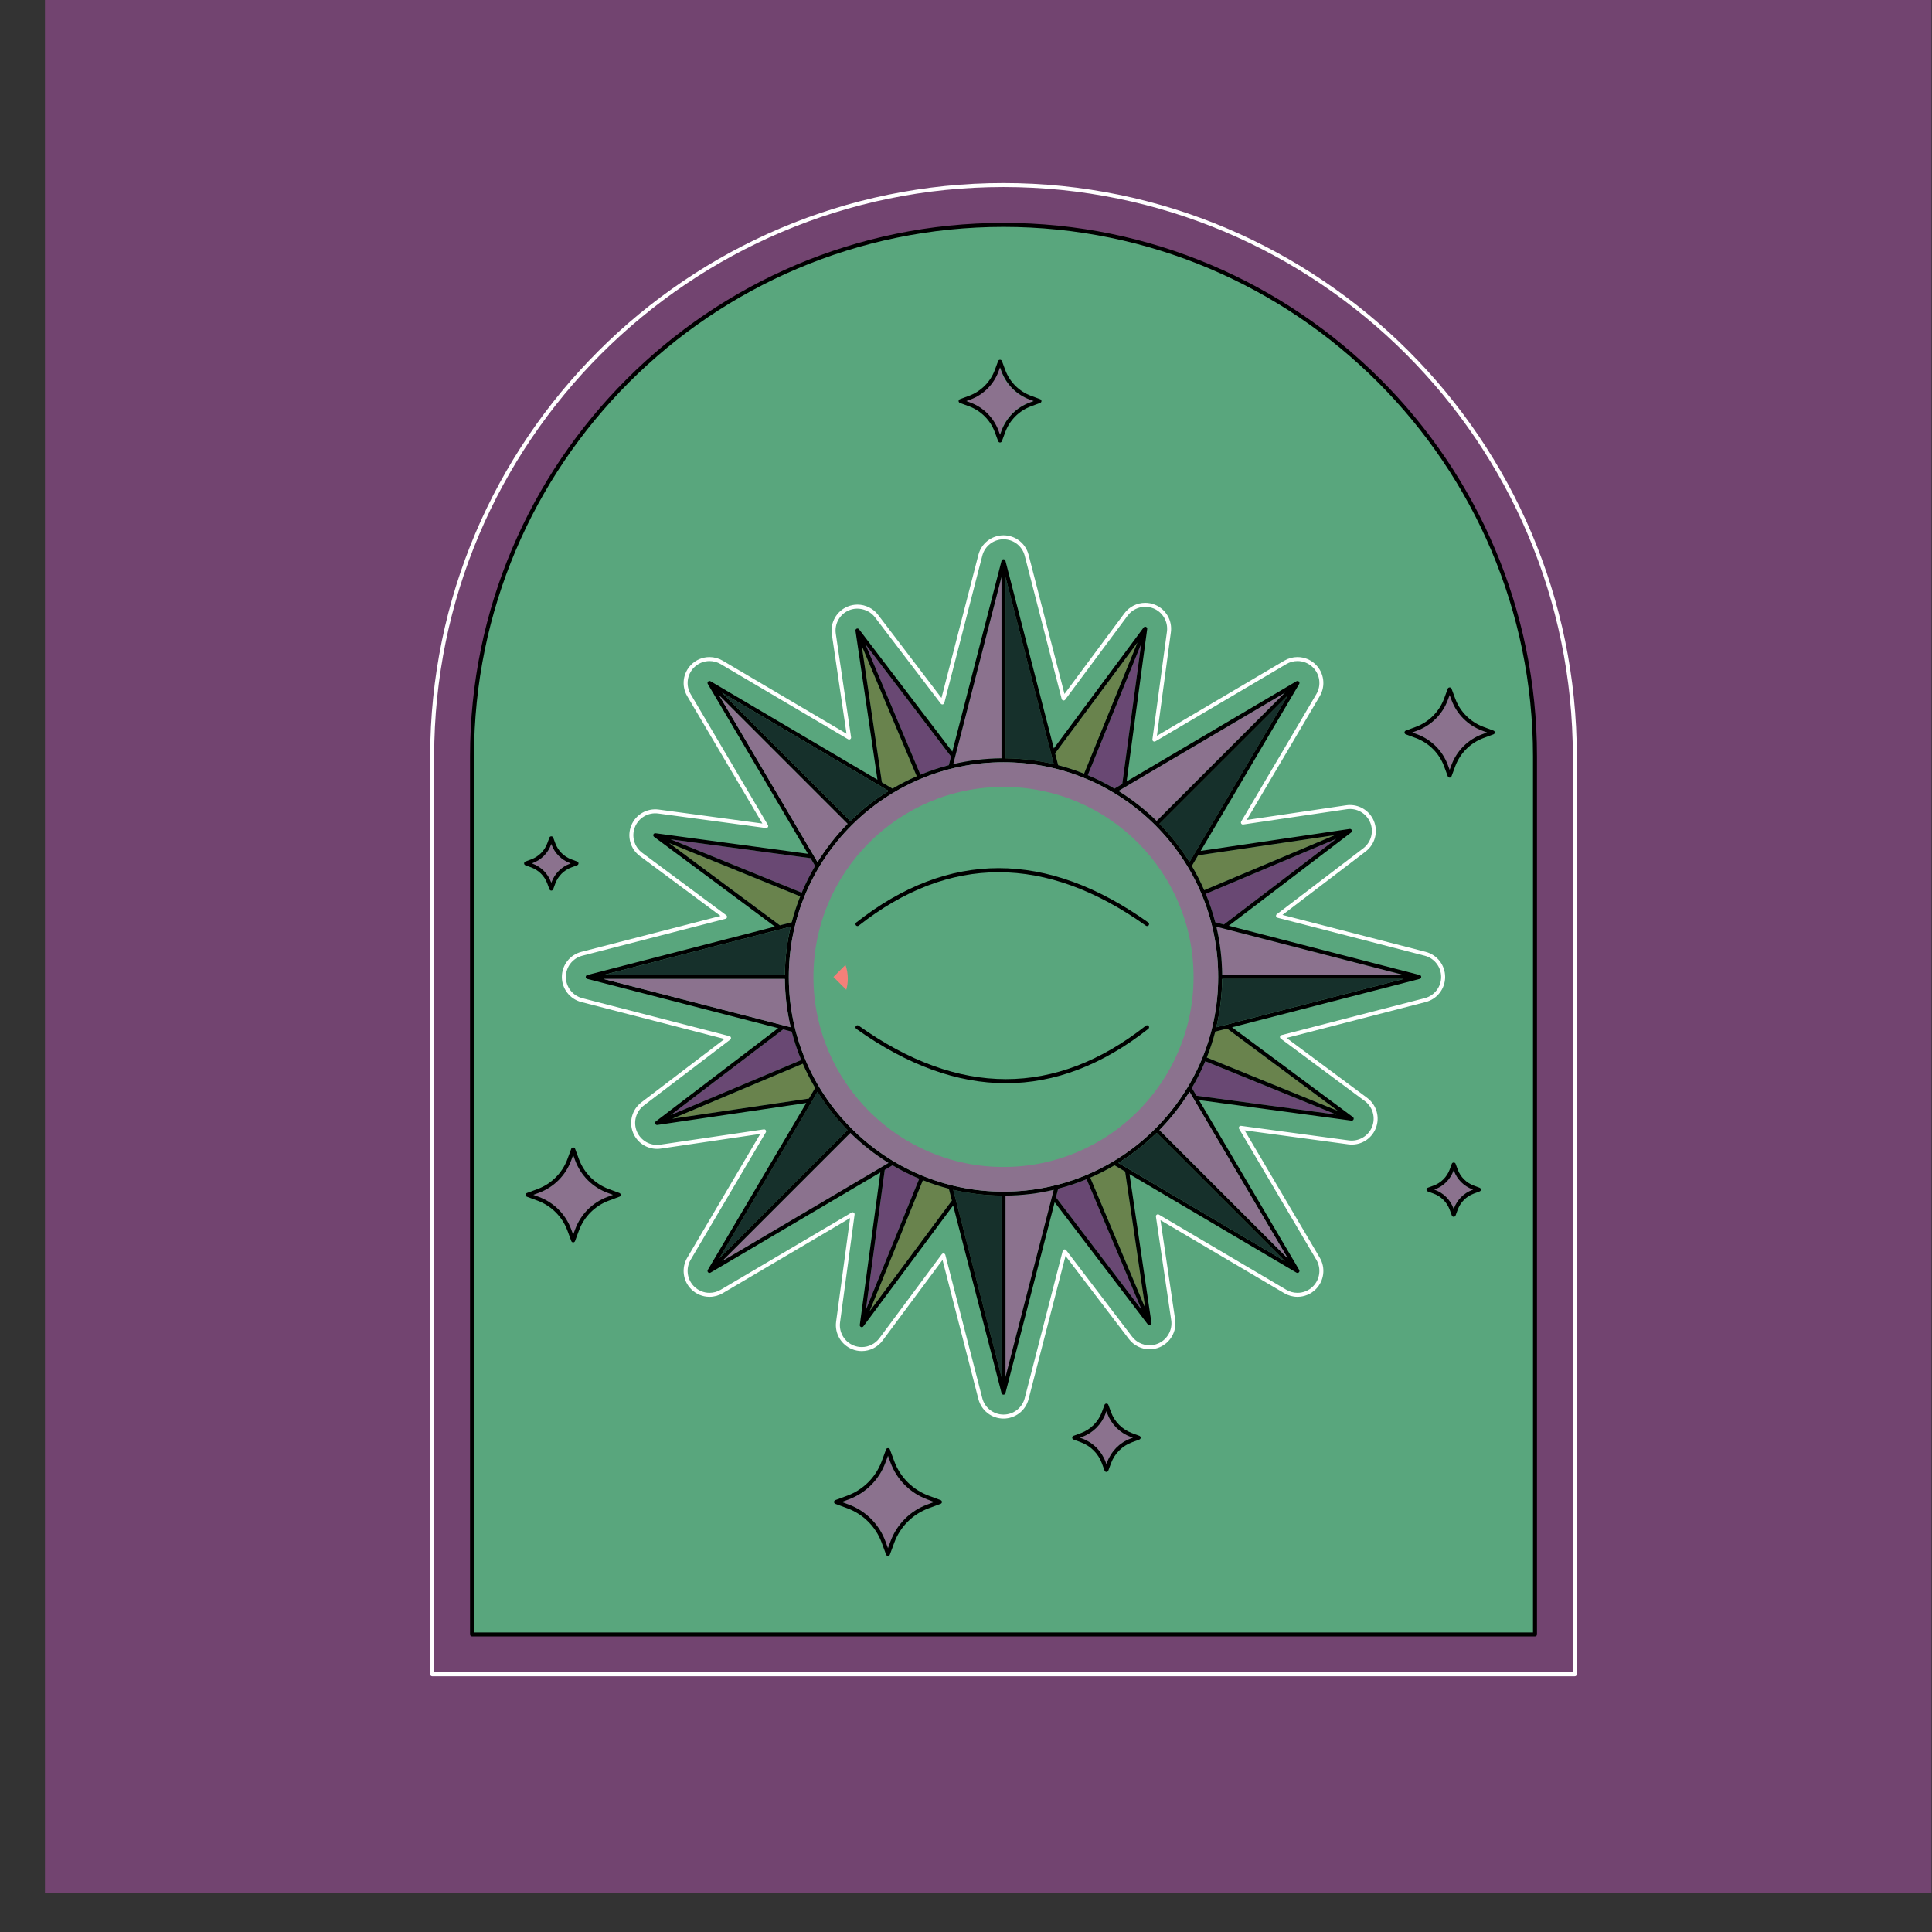 <svg xmlns="http://www.w3.org/2000/svg" xmlns:xlink="http://www.w3.org/1999/xlink" xmlns:serif="http://www.serif.com/" width="100%" height="100%" viewBox="0 0 2242 2242" xml:space="preserve" style="fill-rule:evenodd;clip-rule:evenodd;stroke-linejoin:round;stroke-miterlimit:2;"><rect x="0" y="0" width="2242" height="2242" fill="#333333" stroke="none"/><rect id="Artboard1" x="0" y="0" width="2241.45" height="2241.45" style="fill:none;"></rect><g><clipPath id="_clip1"><rect x="0" y="0" width="2241.45" height="2241.45"></rect></clipPath><g clip-path="url(#_clip1)"><g><clipPath id="_clip2"><rect x="52.181" y="-41.552" width="2238.45" height="2238.45"></rect></clipPath><g clip-path="url(#_clip2)"><g><rect x="43.386" y="-64.653" width="2247.25" height="2269.55" style="fill:#724470;"></rect><path d="M503.84,1940.62l1321.35,-0l-0,-1062.9c-0,-364.298 -296.371,-660.676 -660.675,-660.676c-364.298,0 -660.676,296.378 -660.676,660.676l-0,1062.9l-0.001,-0Zm1323.66,4.633l-1325.98,-0c-1.278,-0 -2.312,-1.041 -2.312,-2.317l-0,-1065.22c-0,-366.847 298.453,-665.3 665.3,-665.3c366.845,0 665.309,298.453 665.309,665.3l0,1065.22c0,1.276 -1.041,2.317 -2.317,2.317l0.004,-0Z" style="fill:#fff;fill-rule:nonzero;"></path><path d="M1781.26,1896.7l-1233.49,0l0,-1018.99c0,-340.62 276.129,-616.747 616.748,-616.747l0.001,-0c340.619,-0 616.743,276.127 616.743,616.747l0,1018.99Z" style="fill:#59a67d;fill-rule:nonzero;"></path><path d="M550.08,1894.39l1228.88,-0l-0,-1016.66c-0,-338.801 -275.632,-614.435 -614.438,-614.435c-338.801,0 -614.437,275.634 -614.437,614.435l-0,1016.66Zm1231.19,4.622l-1233.5,0c-1.277,0 -2.311,-1.029 -2.311,-2.305l0,-1018.99c0,-341.35 277.708,-619.059 619.061,-619.059c341.346,-0 619.06,277.709 619.06,619.059l0,1018.99c0,1.276 -1.041,2.305 -2.317,2.305l0.004,0Z" style="fill-rule:nonzero;"></path><path d="M1227.96,887.968c10.286,2.659 20.325,5.952 30.062,9.828l61.938,-152.192l-95.548,128.616l3.548,13.748Z" style="fill:#69834d;fill-rule:nonzero;"></path><path d="M1293.31,915.138l9.02,-5.32l21.915,-162.467l-61.938,152.196c10.722,4.498 21.076,9.719 31.003,15.591Z" style="fill:#694873;fill-rule:nonzero;"></path><path d="M1101.07,1379.43c-10.288,-2.653 -20.323,-5.954 -30.065,-9.826l-61.934,152.192l95.545,-128.61l-3.546,-13.756Z" style="fill:#69834d;fill-rule:nonzero;"></path><path d="M1035.72,1352.26l-9.018,5.316l-21.911,162.467l61.94,-152.193c-10.731,-4.498 -21.085,-9.725 -31.011,-15.59Z" style="fill:#694873;fill-rule:nonzero;"></path><path d="M1383.08,1004.9c5.35,9.031 10.141,18.416 14.349,28.117l151.431,-63.826l-158.504,23.381l-7.276,12.328Z" style="fill:#69834d;fill-rule:nonzero;"></path><path d="M1410.25,1070.26l10.029,2.585l130.378,-99.389l-151.431,63.825c4.398,10.652 8.103,21.66 11.024,32.979Z" style="fill:#694873;fill-rule:nonzero;"></path><path d="M945.956,1262.51c-5.341,-9.032 -10.141,-18.423 -14.35,-28.127l-151.442,63.841l158.52,-23.392l7.272,-12.322Z" style="fill:#69834d;fill-rule:nonzero;"></path><path d="M918.786,1197.13l-10.029,-2.586l-130.374,99.388l151.421,-63.818c-4.392,-10.656 -8.094,-21.658 -11.018,-32.984Z" style="fill:#694873;fill-rule:nonzero;"></path><path d="M1410.25,1197.13c-2.663,10.297 -5.954,20.325 -9.827,30.074l152.193,61.938l-128.611,-95.549l-13.755,3.537Z" style="fill:#69834d;fill-rule:nonzero;"></path><path d="M1383.08,1262.5l5.328,9.022l162.467,21.914l-152.204,-61.938c-4.499,10.733 -9.715,21.086 -15.591,31.002Z" style="fill:#694873;fill-rule:nonzero;"></path><path d="M918.785,1070.26c2.659,-10.289 5.951,-20.323 9.827,-30.066l-152.185,-61.933l128.612,95.545l13.746,-3.546Z" style="fill:#69834d;fill-rule:nonzero;"></path><path d="M778.168,973.972l152.196,61.939c4.497,-10.731 9.72,-21.084 15.592,-31.012l-5.317,-9.013l-162.471,-21.914Z" style="fill:#694873;fill-rule:nonzero;"></path><path d="M1293.31,1352.26c-9.021,5.339 -18.412,10.14 -28.115,14.348l63.83,151.42l-23.381,-158.505l-12.334,-7.263Z" style="fill:#69834d;fill-rule:nonzero;"></path><path d="M1227.96,1379.43l-2.585,10.028l99.387,130.379l-63.818,-151.42c-10.655,4.388 -21.668,8.092 -32.984,11.013Z" style="fill:#694873;fill-rule:nonzero;"></path><path d="M1035.72,915.138c9.029,-5.342 18.416,-10.141 28.116,-14.35l-63.828,-151.426l23.383,158.503l12.329,7.273Z" style="fill:#69834d;fill-rule:nonzero;"></path><path d="M1101.07,887.968l2.585,-10.026l-99.388,-130.376l63.824,151.421c10.653,-4.393 21.66,-8.095 32.979,-11.019Z" style="fill:#694873;fill-rule:nonzero;"></path><path d="M1106.17,886.718c18.02,-4.256 36.773,-6.577 56.033,-6.75l-0,-210.485l-56.033,217.235Z" style="fill:#8b728e;fill-rule:nonzero;"></path><path d="M1166.83,669.483l-0,210.485c19.261,0.173 38.019,2.494 56.027,6.75l-56.027,-217.235Z" style="fill:#16302b;fill-rule:nonzero;"></path><path d="M1222.86,1380.69c-18.008,4.253 -36.766,6.58 -56.027,6.749l-0,210.481l56.027,-217.23Z" style="fill:#8b728e;fill-rule:nonzero;"></path><path d="M1162.21,1597.92l-0,-210.481c-19.26,-0.169 -38.015,-2.496 -56.034,-6.749l56.034,217.23Z" style="fill:#16302b;fill-rule:nonzero;"></path><path d="M1297.81,917.856c16.083,9.968 30.968,21.681 44.399,34.875l148.924,-148.917l-193.323,114.042Z" style="fill:#8b728e;fill-rule:nonzero;"></path><path d="M1380.37,1000.41l114.038,-193.325l-148.924,148.916c13.195,13.435 24.914,28.325 34.886,44.409Z" style="fill:#16302b;fill-rule:nonzero;"></path><path d="M1031.23,1349.54c-16.084,-9.973 -30.973,-21.679 -44.407,-34.875l-148.913,148.912l193.32,-114.037Z" style="fill:#8b728e;fill-rule:nonzero;"></path><path d="M834.632,1460.31l148.917,-148.913c-13.193,-13.442 -24.907,-28.327 -34.875,-44.411l-114.042,193.324Z" style="fill:#16302b;fill-rule:nonzero;"></path><path d="M1411.5,1075.35c4.253,18.022 6.57,36.769 6.748,56.03l210.483,0l-217.231,-56.03Z" style="fill:#8b728e;fill-rule:nonzero;"></path><path d="M1418.25,1131.39c-0.178,-19.261 -2.495,-38.008 -6.748,-56.03l217.231,56.03l-210.483,0Zm-17.829,95.829c3.873,-9.749 7.164,-19.777 9.827,-30.074l13.755,-3.537l128.611,95.549l-152.193,-61.938Zm-54.942,84.177c13.195,-13.431 24.914,-28.316 34.886,-44.4l114.038,193.324l-148.924,-148.924Zm-80.282,55.222c9.703,-4.208 19.094,-9.009 28.115,-14.348l12.334,7.263l23.381,158.505l-63.83,-151.42Zm-98.368,20.818c19.261,-0.169 38.019,-2.496 56.027,-6.749l-56.027,217.23l-0,-210.481Zm-95.822,-17.829c9.742,3.872 19.777,7.173 30.065,9.826l3.546,13.756l-95.545,128.61l61.934,-152.192Zm-84.189,-54.932c13.434,13.196 28.323,24.902 44.407,34.875l-193.32,114.037l148.913,-148.912Zm-55.213,-80.294c4.209,9.704 9.009,19.095 14.35,28.127l-7.272,12.322l-158.52,23.392l151.442,-63.841Zm-20.821,-98.368c0.174,19.262 2.495,38.021 6.752,56.04l-217.233,-56.04l210.481,0Zm17.827,-95.818c-3.876,9.743 -7.168,19.777 -9.827,30.066l-13.746,3.546l-128.612,-95.545l152.185,61.933Zm54.938,-84.189c-13.194,13.434 -24.908,28.324 -34.876,44.408l-114.043,-193.325l148.919,148.917Zm80.286,-55.213c-9.7,4.209 -19.087,9.008 -28.116,14.35l-12.329,-7.273l-23.383,-158.503l63.828,151.426Zm98.37,-20.82c-19.26,0.173 -38.013,2.494 -56.033,6.75l56.033,-217.235l-0,210.485Zm95.817,17.828c-9.737,-3.876 -19.776,-7.169 -30.062,-9.828l-3.548,-13.748l95.548,-128.616l-61.938,152.192Zm84.188,54.935c-13.431,-13.194 -28.316,-24.907 -44.399,-34.875l193.323,-114.042l-148.924,148.917Zm55.212,80.286c-4.208,-9.701 -8.999,-19.086 -14.349,-28.117l7.276,-12.328l158.504,-23.381l-151.431,63.826Zm-370.722,324.564l9.018,-5.316c9.926,5.865 20.28,11.092 31.011,15.59l-61.94,152.193l21.911,-162.467Zm196.156,-470.863c-18.008,-4.256 -36.766,-6.577 -56.027,-6.75l-0,-210.485l56.027,217.235Zm157.509,113.692c-9.972,-16.084 -21.691,-30.974 -34.886,-44.409l148.924,-148.916l-114.038,193.325Zm-393.547,-47.68l-148.918,-148.916l193.326,114.042c-16.084,9.968 -30.972,21.681 -44.408,34.874Zm-56.455,83.181l-152.196,-61.939l162.471,21.914l5.317,9.013c-5.872,9.928 -11.095,20.281 -15.592,31.012Zm-151.981,258.031l130.374,-99.388l10.029,2.586c2.924,11.326 6.626,22.328 11.018,32.984l-151.421,63.818Zm205.166,17.46l-148.917,148.913l114.042,-193.324c9.968,16.084 21.682,30.969 34.875,44.411Zm178.657,76.029l-0,210.481l-56.034,-217.23c18.019,4.253 36.774,6.58 56.034,6.749Zm251.446,-253.729c-0,137.374 -111.755,249.14 -249.134,249.14c-137.374,0 -249.138,-111.766 -249.138,-249.14c-0,-137.376 111.764,-249.139 249.138,-249.139c137.379,0 249.134,111.763 249.134,249.139Zm137.004,-160.25l-130.378,99.389l-10.029,-2.585c-2.921,-11.319 -6.626,-22.327 -11.024,-32.979l151.431,-63.825Zm-226.408,-226.101l-21.915,162.467l-9.02,5.32c-9.927,-5.872 -20.281,-11.093 -31.003,-15.591l61.938,-152.196Zm-319.977,0.215l99.388,130.376l-2.585,10.026c-11.319,2.924 -22.326,6.626 -32.979,11.019l-63.824,-151.421Zm-303.967,383.819l217.231,-56.029c-4.255,18.021 -6.576,36.768 -6.75,56.029l-210.481,0Zm624.459,388.45l-99.387,-130.379l2.585,-10.028c11.316,-2.921 22.329,-6.625 32.984,-11.013l63.818,151.42Zm166.372,-56.253l-193.323,-114.037c16.083,-9.973 30.968,-21.691 44.399,-34.875l148.924,148.912Zm59.734,-170.155l-162.467,-21.914l-5.328,-9.022c5.876,-9.916 11.092,-20.268 15.591,-31.002l152.204,61.938Zm77.865,-157.419l-217.231,56.04c4.253,-18.019 6.57,-36.778 6.748,-56.04l210.483,0Zm20.515,-2.473l-0,-0.124c-0,-0.022 -0.011,-0.033 -0.011,-0.044c-0.011,-0.101 -0.034,-0.18 -0.056,-0.269c-0.011,-0.045 -0.023,-0.089 -0.034,-0.123c-0.045,-0.123 -0.09,-0.235 -0.146,-0.336c0,-0.011 -0.01,-0.023 -0.01,-0.034c-0.068,-0.123 -0.135,-0.235 -0.225,-0.335c-0.011,-0.022 -0.044,-0.045 -0.055,-0.067c-0.068,-0.079 -0.135,-0.157 -0.214,-0.224c-0.032,-0.023 -0.066,-0.056 -0.1,-0.079c-0.067,-0.056 -0.134,-0.111 -0.212,-0.155c-0.045,-0.022 -0.09,-0.046 -0.135,-0.08c-0.067,-0.033 -0.145,-0.066 -0.212,-0.101c-0.057,-0.021 -0.113,-0.032 -0.157,-0.055c-0.056,-0.011 -0.101,-0.034 -0.146,-0.044l-221.562,-57.153l141.975,-108.23c0.111,-0.083 0.212,-0.176 0.301,-0.275c0.034,-0.038 0.067,-0.083 0.101,-0.125c0.045,-0.063 0.09,-0.125 0.134,-0.19c0.034,-0.052 0.067,-0.104 0.09,-0.158c0.034,-0.063 0.067,-0.126 0.101,-0.191c0.022,-0.058 0.034,-0.115 0.056,-0.172c0.022,-0.068 0.044,-0.134 0.055,-0.204c0.023,-0.057 0.023,-0.117 0.034,-0.177c0.011,-0.071 0.022,-0.14 0.022,-0.212c0.012,-0.06 0.012,-0.119 0.012,-0.178c0,-0.074 -0.012,-0.147 -0.023,-0.22c0,-0.057 -0.011,-0.115 -0.022,-0.174c-0.011,-0.076 -0.034,-0.151 -0.056,-0.227c-0.022,-0.053 -0.033,-0.104 -0.056,-0.155c-0.011,-0.026 -0.011,-0.052 -0.022,-0.078c-0.023,-0.057 -0.056,-0.109 -0.09,-0.164c-0.011,-0.03 -0.022,-0.064 -0.045,-0.095c0,-0.013 -0.011,-0.023 -0.022,-0.035c-0.044,-0.074 -0.089,-0.142 -0.145,-0.209c-0.034,-0.043 -0.068,-0.089 -0.102,-0.129c-0.044,-0.045 -0.088,-0.082 -0.122,-0.124c-0.213,-0.198 -0.449,-0.351 -0.695,-0.46c-0.055,-0.019 -0.1,-0.043 -0.145,-0.061c-0.056,-0.019 -0.112,-0.031 -0.167,-0.047c-0.079,-0.02 -0.146,-0.04 -0.225,-0.054c-0.044,-0.006 -0.089,-0.009 -0.134,-0.013c-0.09,-0.01 -0.179,-0.017 -0.268,-0.017c-0.045,0.001 -0.09,0.006 -0.134,0.009c-0.056,0.003 -0.113,0.002 -0.169,0.01l-172.842,25.495l114.273,-193.713c0.067,-0.119 0.123,-0.244 0.168,-0.37c0.023,-0.047 0.034,-0.096 0.045,-0.146c0.023,-0.078 0.044,-0.157 0.067,-0.238c0.011,-0.057 0.011,-0.116 0.022,-0.175c0,-0.072 0.011,-0.143 0.011,-0.216c0,-0.062 0,-0.123 -0.011,-0.182c0,-0.071 -0.011,-0.14 -0.022,-0.209c0,-0.061 -0.023,-0.12 -0.033,-0.18c-0.011,-0.069 -0.034,-0.134 -0.056,-0.2c-0.023,-0.06 -0.045,-0.116 -0.068,-0.173c-0.022,-0.064 -0.056,-0.127 -0.09,-0.19c-0.033,-0.054 -0.066,-0.106 -0.1,-0.158c-0.033,-0.061 -0.078,-0.12 -0.123,-0.177c-0.045,-0.047 -0.079,-0.094 -0.123,-0.138c-0.011,-0.018 -0.022,-0.039 -0.045,-0.057c-0.011,-0.016 -0.033,-0.023 -0.056,-0.039c-0.056,-0.051 -0.101,-0.106 -0.167,-0.153c-0.124,-0.098 -0.258,-0.176 -0.393,-0.245c-0.011,-0.005 -0.022,-0.009 -0.033,-0.013c-0.448,-0.213 -0.951,-0.27 -1.421,-0.178c-0.011,0.001 -0.023,0.002 -0.034,0.003c-0.224,0.047 -0.447,0.133 -0.661,0.25c-0.011,0.009 -0.032,0.01 -0.044,0.019l-197.073,116.253l23.862,-176.916c0.022,-0.139 0.022,-0.274 0.011,-0.408c-0,-0.052 -0.011,-0.103 -0.011,-0.154c-0.012,-0.082 -0.023,-0.162 -0.034,-0.242c-0.011,-0.057 -0.034,-0.112 -0.056,-0.169c-0.023,-0.069 -0.034,-0.14 -0.067,-0.208c-0.022,-0.055 -0.045,-0.108 -0.078,-0.161c-0.034,-0.065 -0.068,-0.126 -0.101,-0.187c-0.034,-0.052 -0.067,-0.102 -0.101,-0.152c-0.045,-0.054 -0.089,-0.108 -0.134,-0.16c-0.045,-0.048 -0.089,-0.094 -0.134,-0.139c-0.045,-0.044 -0.09,-0.085 -0.146,-0.127c-0.056,-0.044 -0.112,-0.085 -0.168,-0.125c-0.045,-0.032 -0.101,-0.061 -0.157,-0.091c-0.067,-0.037 -0.123,-0.073 -0.201,-0.103c-0.012,-0.008 -0.034,-0.018 -0.045,-0.025c-0.044,-0.018 -0.089,-0.027 -0.134,-0.041c-0.045,-0.017 -0.09,-0.04 -0.146,-0.053c-0.01,-0.005 -0.033,-0.005 -0.044,-0.008c-0.124,-0.029 -0.235,-0.047 -0.359,-0.057c0,-0.002 -0.011,-0.003 -0.022,-0.004c-0.414,-0.03 -0.817,0.054 -1.186,0.237c-0.011,0.004 -0.022,0.009 -0.034,0.014c-0.101,0.055 -0.201,0.116 -0.302,0.188c-0.022,0.018 -0.045,0.039 -0.079,0.058c-0.078,0.062 -0.145,0.126 -0.223,0.199c-0.023,0.029 -0.057,0.062 -0.079,0.094c-0.044,0.045 -0.078,0.086 -0.123,0.134l-104.177,140.242l-56.179,-217.779c-0.291,-1.13 -1.38,-1.86 -2.53,-1.715c-0.816,0.102 -1.48,0.628 -1.805,1.335c-0.007,0.013 -0.014,0.027 -0.019,0.04c-0.032,0.072 -0.058,0.145 -0.081,0.22c-0.014,0.04 -0.033,0.077 -0.044,0.12l-57.149,221.558l-108.229,-141.972c-0.084,-0.111 -0.176,-0.211 -0.276,-0.301c-0.037,-0.035 -0.08,-0.062 -0.119,-0.094c-0.063,-0.052 -0.127,-0.104 -0.197,-0.148c-0.049,-0.031 -0.101,-0.056 -0.153,-0.084c-0.065,-0.035 -0.129,-0.07 -0.196,-0.098c-0.054,-0.023 -0.111,-0.04 -0.167,-0.058c-0.069,-0.024 -0.137,-0.045 -0.209,-0.062c-0.055,-0.012 -0.111,-0.021 -0.167,-0.03c-0.076,-0.012 -0.152,-0.021 -0.229,-0.025c-0.051,-0.002 -0.104,-0.003 -0.157,-0.002c-0.083,0.001 -0.165,0.006 -0.249,0.017c-0.048,0.005 -0.094,0.012 -0.14,0.02c-0.091,0.017 -0.18,0.04 -0.269,0.068c-0.039,0.013 -0.078,0.023 -0.118,0.038c-0.03,0.011 -0.061,0.016 -0.091,0.029c-0.063,0.027 -0.119,0.063 -0.178,0.094c-0.027,0.014 -0.055,0.021 -0.081,0.037c-0.011,0.007 -0.02,0.015 -0.032,0.022c-0.083,0.051 -0.162,0.109 -0.239,0.169c-0.032,0.025 -0.065,0.047 -0.095,0.073c-0.08,0.071 -0.152,0.148 -0.221,0.227c-0.018,0.022 -0.04,0.041 -0.058,0.063c-0.081,0.1 -0.154,0.209 -0.216,0.322c-0.024,0.043 -0.04,0.087 -0.061,0.131c-0.036,0.076 -0.072,0.15 -0.1,0.228c-0.019,0.054 -0.03,0.108 -0.045,0.162c-0.019,0.072 -0.038,0.144 -0.052,0.218c-0.01,0.061 -0.013,0.124 -0.019,0.186c-0.005,0.068 -0.012,0.136 -0.012,0.206c0.001,0.068 0.007,0.137 0.013,0.204c0.004,0.043 0.001,0.084 0.008,0.126l25.497,172.838l-193.716,-114.272c-0.224,-0.135 -0.465,-0.22 -0.71,-0.27c-0.002,-0.001 -0.005,-0.001 -0.007,-0.002c-0.244,-0.049 -0.49,-0.056 -0.734,-0.026c-0.007,-0 -0.012,0.001 -0.019,0.001c-0.238,0.032 -0.468,0.099 -0.687,0.203c-0.016,0.008 -0.031,0.015 -0.048,0.023c-0.207,0.104 -0.4,0.237 -0.571,0.404c-0.01,0.01 -0.023,0.013 -0.033,0.023c-0.042,0.043 -0.076,0.091 -0.114,0.136c-0.025,0.03 -0.054,0.053 -0.078,0.082c-0.008,0.012 -0.012,0.023 -0.02,0.034c-0.061,0.081 -0.112,0.167 -0.161,0.252c-0.019,0.033 -0.04,0.063 -0.057,0.096c-0.052,0.106 -0.096,0.215 -0.132,0.327c-0.004,0.015 -0.012,0.03 -0.018,0.046c-0.037,0.126 -0.064,0.255 -0.079,0.385c-0.005,0.043 -0.003,0.086 -0.006,0.128c-0.006,0.088 -0.011,0.176 -0.007,0.264c0.003,0.053 0.013,0.105 0.019,0.158c0.009,0.077 0.018,0.154 0.035,0.23c0.013,0.059 0.032,0.114 0.05,0.17c0.021,0.07 0.042,0.138 0.07,0.207c0.024,0.057 0.052,0.113 0.081,0.171c0.022,0.04 0.036,0.084 0.061,0.123l116.259,197.079l-176.923,-23.864c-0.133,-0.016 -0.267,-0.02 -0.4,-0.014c-0.056,0.003 -0.11,0.014 -0.164,0.02c-0.076,0.01 -0.152,0.018 -0.228,0.034c-0.058,0.013 -0.116,0.034 -0.174,0.052c-0.069,0.02 -0.136,0.04 -0.203,0.066c-0.054,0.022 -0.107,0.049 -0.16,0.075c-0.065,0.034 -0.132,0.068 -0.196,0.107c-0.047,0.029 -0.091,0.062 -0.136,0.093c-0.064,0.045 -0.124,0.094 -0.183,0.145c-0.04,0.036 -0.08,0.073 -0.118,0.112c-0.054,0.055 -0.104,0.112 -0.153,0.173c-0.036,0.046 -0.072,0.092 -0.104,0.14c-0.041,0.059 -0.076,0.119 -0.11,0.181c-0.034,0.06 -0.065,0.12 -0.093,0.184c-0.009,0.018 -0.02,0.034 -0.028,0.053c-0.017,0.042 -0.026,0.086 -0.04,0.128c-0.017,0.05 -0.041,0.096 -0.054,0.148c-0.006,0.019 -0.006,0.037 -0.01,0.057c-0.018,0.074 -0.027,0.148 -0.037,0.222c-0.008,0.057 -0.021,0.115 -0.025,0.173c-0.007,0.104 -0.002,0.21 0.006,0.315c0.002,0.026 -0.002,0.052 0.002,0.078c0.014,0.133 0.04,0.262 0.077,0.389c0.009,0.031 0.024,0.059 0.034,0.091c0.032,0.093 0.065,0.186 0.109,0.277c0.018,0.04 0.044,0.077 0.065,0.116c0.043,0.076 0.086,0.15 0.136,0.221c0.031,0.042 0.064,0.081 0.098,0.121c0.051,0.062 0.102,0.121 0.16,0.179c0.04,0.039 0.083,0.075 0.126,0.112c0.039,0.033 0.073,0.07 0.114,0.1l140.243,104.185l-217.778,56.178c-0.134,0.033 -0.263,0.078 -0.385,0.134c-0.042,0.021 -0.079,0.044 -0.119,0.066c-0.078,0.045 -0.157,0.08 -0.23,0.135c-0.042,0.022 -0.079,0.056 -0.119,0.089c-0.064,0.056 -0.128,0.101 -0.187,0.169c-0.036,0.032 -0.068,0.066 -0.103,0.111c-0.054,0.056 -0.106,0.123 -0.153,0.179c-0.029,0.045 -0.057,0.09 -0.085,0.134c-0.042,0.068 -0.08,0.134 -0.114,0.202c-0.024,0.056 -0.047,0.101 -0.068,0.157c-0.027,0.066 -0.051,0.134 -0.072,0.212c-0.017,0.057 -0.032,0.112 -0.045,0.179c-0.015,0.068 -0.024,0.135 -0.032,0.201c-0.008,0.068 -0.014,0.135 -0.017,0.191c0,0.033 -0.005,0.056 -0.005,0.078c0,0.056 0.01,0.101 0.014,0.157c0.003,0.045 -0.001,0.089 0.004,0.123c0.002,0.022 0.008,0.034 0.01,0.056c0.013,0.09 0.036,0.179 0.061,0.269c0.011,0.034 0.018,0.078 0.031,0.123c0.037,0.112 0.084,0.213 0.138,0.324c0.007,0.011 0.012,0.023 0.018,0.045c0.064,0.113 0.139,0.224 0.22,0.325c0.02,0.034 0.043,0.045 0.065,0.079c0.065,0.066 0.13,0.145 0.203,0.212c0.036,0.034 0.074,0.056 0.111,0.089c0.067,0.045 0.132,0.101 0.204,0.146c0.045,0.034 0.092,0.056 0.138,0.079c0.07,0.032 0.141,0.066 0.215,0.1c0.05,0.022 0.103,0.045 0.156,0.056c0.05,0.022 0.096,0.045 0.146,0.056l221.555,57.148l-141.97,108.228c-0.179,0.135 -0.328,0.303 -0.455,0.47c-0.026,0.034 -0.055,0.068 -0.078,0.113c-0.044,0.067 -0.079,0.133 -0.115,0.201c-0.024,0.045 -0.05,0.101 -0.071,0.146c-0.029,0.066 -0.051,0.134 -0.072,0.201c-0.019,0.056 -0.038,0.111 -0.052,0.179c-0.015,0.056 -0.025,0.123 -0.035,0.19c-0.011,0.067 -0.018,0.135 -0.022,0.202c-0.004,0.055 -0.004,0.123 -0.003,0.179c0.001,0.079 0.007,0.156 0.016,0.224c0.005,0.056 0.013,0.112 0.023,0.168c0.016,0.078 0.038,0.156 0.063,0.246c0.015,0.044 0.027,0.089 0.045,0.134c0.01,0.023 0.016,0.056 0.028,0.09c0.012,0.022 0.035,0.045 0.048,0.078c0.028,0.056 0.049,0.112 0.083,0.179c0.033,0.057 0.084,0.101 0.122,0.157c0.063,0.09 0.123,0.168 0.196,0.246c0.073,0.078 0.155,0.146 0.236,0.212c0.084,0.068 0.164,0.135 0.255,0.191c0.089,0.055 0.183,0.089 0.276,0.134c0.1,0.045 0.196,0.09 0.303,0.124c0.11,0.033 0.224,0.033 0.339,0.045c0.09,0.01 0.178,0.044 0.271,0.044c0.112,0 0.226,-0.012 0.338,-0.023l172.836,-25.495l-114.272,193.704c-0.071,0.123 -0.127,0.246 -0.174,0.37c-0.018,0.044 -0.028,0.1 -0.043,0.145c-0.023,0.078 -0.048,0.157 -0.063,0.235c-0.011,0.067 -0.014,0.123 -0.02,0.179c-0.008,0.078 -0.016,0.145 -0.017,0.224c-0.001,0.055 0.005,0.111 0.008,0.179c0.005,0.067 0.01,0.134 0.021,0.201c0.01,0.067 0.024,0.124 0.039,0.19c0.016,0.067 0.034,0.124 0.057,0.191c0.02,0.067 0.043,0.123 0.068,0.179c0.026,0.067 0.057,0.123 0.089,0.179c0.031,0.067 0.063,0.123 0.1,0.168c0.037,0.056 0.078,0.111 0.12,0.168c0.041,0.056 0.083,0.101 0.13,0.157c0.014,0.01 0.026,0.033 0.041,0.044c0.03,0.034 0.063,0.045 0.092,0.078c0.043,0.034 0.08,0.079 0.128,0.113c0.015,0.022 0.034,0.022 0.051,0.033c0.18,0.134 0.375,0.235 0.58,0.313c0.042,0.011 0.082,0.023 0.124,0.034c0.215,0.067 0.435,0.112 0.661,0.112c0.18,-0 0.357,-0.034 0.533,-0.079c0.054,-0.011 0.106,-0.022 0.159,-0.044c0.133,-0.045 0.262,-0.101 0.386,-0.157c0.031,-0.022 0.065,-0.022 0.095,-0.045l197.076,-116.254l-23.86,176.928c-0.019,0.134 -0.023,0.269 -0.017,0.402c0.002,0.057 0.012,0.101 0.018,0.158c0.009,0.077 0.018,0.156 0.033,0.235c0.013,0.055 0.032,0.111 0.049,0.167c0.021,0.068 0.042,0.145 0.071,0.213c0.022,0.056 0.049,0.101 0.075,0.157c0.032,0.066 0.065,0.134 0.104,0.19c0.032,0.045 0.066,0.1 0.1,0.145c0.043,0.056 0.088,0.112 0.136,0.168c0.04,0.044 0.081,0.089 0.125,0.134c0.051,0.045 0.105,0.09 0.159,0.135c0.05,0.044 0.102,0.078 0.156,0.111c0.054,0.034 0.11,0.068 0.169,0.101c0.061,0.034 0.124,0.068 0.19,0.101c0.017,0.011 0.033,0.022 0.051,0.022c0.035,0.011 0.07,0.023 0.104,0.034c0.058,0.022 0.112,0.045 0.173,0.067l0.069,-0c0.175,0.045 0.351,0.079 0.526,0.079c0.207,-0 0.41,-0.045 0.609,-0.101c0.065,-0.011 0.124,-0.045 0.188,-0.068c0.129,-0.045 0.253,-0.1 0.372,-0.167c0.067,-0.045 0.13,-0.079 0.193,-0.124c0.11,-0.089 0.21,-0.179 0.307,-0.28c0.048,-0.055 0.1,-0.1 0.143,-0.156c0.014,-0.011 0.032,-0.022 0.045,-0.045l104.185,-140.239l56.173,217.78c0.032,0.122 0.076,0.246 0.129,0.368c0.025,0.057 0.057,0.102 0.084,0.158c0.033,0.055 0.062,0.122 0.102,0.179c0.029,0.044 0.066,0.078 0.098,0.122c0.045,0.056 0.086,0.124 0.135,0.169c0.028,0.033 0.061,0.056 0.09,0.089c0.062,0.056 0.122,0.112 0.189,0.168c0.021,0.011 0.045,0.023 0.068,0.045c0.079,0.055 0.159,0.111 0.247,0.156c0.026,0.011 0.055,0.023 0.082,0.034c0.084,0.045 0.171,0.09 0.262,0.123c0.065,0.022 0.135,0.033 0.203,0.044c0.055,0.012 0.107,0.034 0.163,0.045c0.126,0.023 0.254,0.034 0.386,0.034l0.008,-0c0.094,-0 0.188,-0.011 0.285,-0.022c0.017,0 0.03,0 0.046,-0.012c0.091,-0.011 0.18,-0.033 0.268,-0.056c0.04,-0.011 0.084,-0.022 0.125,-0.033c0.12,-0.033 0.234,-0.089 0.346,-0.146c0.006,0 0.013,0 0.019,-0.011c0.118,-0.056 0.231,-0.134 0.336,-0.223c0.018,-0.012 0.033,-0.023 0.049,-0.045c0.085,-0.068 0.166,-0.134 0.238,-0.224c0.025,-0.023 0.047,-0.056 0.071,-0.09c0.059,-0.066 0.116,-0.145 0.166,-0.224c0.024,-0.033 0.045,-0.078 0.067,-0.122c0.041,-0.068 0.08,-0.146 0.114,-0.225c0.02,-0.055 0.034,-0.1 0.05,-0.156c0.017,-0.045 0.04,-0.09 0.053,-0.145l57.152,-221.563l108.23,141.974c0.111,0.145 0.235,0.28 0.369,0.392c0.045,0.033 0.09,0.044 0.123,0.078c0.112,0.079 0.213,0.157 0.325,0.201c0.066,0.034 0.145,0.056 0.213,0.079c0.088,0.034 0.189,0.079 0.279,0.101c0.089,0.022 0.19,0.022 0.28,0.034c0.078,0.011 0.157,0.022 0.246,0.022l0.012,-0c0.167,-0 0.346,-0.022 0.514,-0.067c0.056,-0.011 0.112,-0.034 0.157,-0.045c0.078,-0.023 0.146,-0.034 0.212,-0.068c0.079,-0.033 0.146,-0.066 0.213,-0.111c0.011,-0 0.033,-0.011 0.045,-0.011c0.011,-0.011 0.022,-0.023 0.033,-0.023c0.079,-0.056 0.158,-0.112 0.235,-0.168c0.034,-0.033 0.068,-0.055 0.101,-0.078c0.068,-0.067 0.134,-0.135 0.19,-0.201c0.045,-0.045 0.079,-0.079 0.113,-0.124c0.066,-0.089 0.134,-0.19 0.19,-0.279c0.033,-0.057 0.056,-0.123 0.078,-0.179c0.034,-0.056 0.056,-0.124 0.078,-0.18c0.022,-0.066 0.034,-0.123 0.056,-0.19c0.011,-0.067 0.034,-0.134 0.045,-0.201c0.011,-0.056 0.011,-0.124 0.023,-0.19c-0,-0.068 0.011,-0.135 0.011,-0.202c-0,-0.067 -0.011,-0.134 -0.011,-0.202c-0.012,-0.045 -0,-0.089 -0.012,-0.133l-25.496,-172.831l193.716,114.272c0.224,0.134 0.448,0.202 0.694,0.258c0.156,0.033 0.313,0.067 0.481,0.067c0.156,-0 0.325,-0.022 0.481,-0.056c0.045,-0.011 0.09,-0.034 0.146,-0.045c0.1,-0.034 0.213,-0.067 0.313,-0.111c0.056,-0.023 0.112,-0.056 0.168,-0.09c0.089,-0.045 0.179,-0.101 0.258,-0.157c0.056,-0.044 0.111,-0.089 0.156,-0.134c0.034,-0.034 0.079,-0.056 0.112,-0.09c0.045,-0.044 0.089,-0.1 0.134,-0.156c0.011,-0.023 0.034,-0.034 0.056,-0.057c0.012,-0.011 0.023,-0.033 0.034,-0.045c0.045,-0.066 0.09,-0.145 0.134,-0.212c0.022,-0.045 0.056,-0.09 0.078,-0.134c0.045,-0.09 0.079,-0.18 0.113,-0.28c0.011,-0.033 0.022,-0.056 0.034,-0.09c0.032,-0.122 0.055,-0.257 0.077,-0.38l0,-0.134c0.011,-0.09 0.011,-0.168 0.011,-0.258c0,-0.056 -0.011,-0.112 -0.022,-0.156c0,-0.079 -0.011,-0.157 -0.034,-0.235c-0.01,-0.056 -0.032,-0.112 -0.044,-0.169c-0.022,-0.067 -0.045,-0.133 -0.067,-0.201c-0.034,-0.067 -0.056,-0.123 -0.09,-0.179c-0.023,-0.045 -0.034,-0.078 -0.056,-0.123l-116.253,-197.074l176.915,23.863c0.101,0.01 0.213,0.022 0.314,0.022c0.212,0 0.425,-0.033 0.627,-0.101c0.021,-0 0.044,-0.011 0.066,-0.011c0.191,-0.067 0.37,-0.146 0.538,-0.257c0.022,-0.011 0.056,-0.034 0.089,-0.056c0.157,-0.113 0.303,-0.247 0.425,-0.392c0.023,-0.022 0.045,-0.045 0.068,-0.067c0.123,-0.169 0.235,-0.347 0.313,-0.537c-0,-0.011 0.012,-0.011 0.012,-0.023c0.011,-0.033 0.022,-0.067 0.033,-0.09c0.012,-0.066 0.045,-0.122 0.055,-0.19c0.012,-0.011 0.012,-0.033 0.012,-0.056c0.022,-0.067 0.033,-0.145 0.045,-0.223c0,-0.057 0.011,-0.113 0.022,-0.168c0,-0.101 0,-0.212 -0.011,-0.325l0,-0.067c-0.011,-0.134 -0.045,-0.269 -0.078,-0.391c-0.011,-0.023 -0.022,-0.045 -0.022,-0.068c-0.034,-0.101 -0.079,-0.201 -0.124,-0.302c-0.011,-0.034 -0.034,-0.068 -0.056,-0.101c-0.045,-0.078 -0.089,-0.157 -0.145,-0.235c-0.022,-0.033 -0.056,-0.067 -0.079,-0.112c-0.056,-0.067 -0.111,-0.123 -0.178,-0.19c-0.034,-0.033 -0.079,-0.067 -0.124,-0.101c-0.034,-0.033 -0.066,-0.078 -0.111,-0.112l-140.24,-104.177l217.779,-56.174c0.135,-0.034 0.258,-0.09 0.381,-0.146c0.044,-0.011 0.078,-0.045 0.123,-0.055c0.078,-0.045 0.157,-0.09 0.224,-0.146c0.044,-0.023 0.078,-0.056 0.123,-0.09c0.067,-0.044 0.123,-0.1 0.19,-0.156c0.034,-0.045 0.067,-0.079 0.101,-0.113c0.056,-0.066 0.1,-0.122 0.145,-0.19c0.034,-0.045 0.068,-0.089 0.09,-0.133c0.045,-0.068 0.079,-0.135 0.111,-0.203c0.023,-0.055 0.045,-0.1 0.068,-0.156c0.034,-0.067 0.056,-0.134 0.079,-0.212c0.011,-0.057 0.033,-0.113 0.044,-0.169c0.012,-0.066 0.023,-0.145 0.034,-0.213c-0,-0.066 0.011,-0.122 0.011,-0.189c-0,-0.023 0.011,-0.045 0.011,-0.068c0,-0.056 -0.011,-0.111 -0.022,-0.167Z" style="fill-rule:nonzero;"></path><path d="M1411.5,1192.05l217.231,-56.039l-210.483,-0c-0.178,19.261 -2.495,38.02 -6.748,56.039Z" style="fill:#16302b;fill-rule:nonzero;"></path><path d="M917.537,1192.05c-4.257,-18.019 -6.578,-36.778 -6.752,-56.039l-210.481,-0l217.233,56.039Z" style="fill:#8b728e;fill-rule:nonzero;"></path><path d="M917.535,1075.36l-217.231,56.029l210.481,0c0.174,-19.261 2.495,-38.008 6.75,-56.029Z" style="fill:#16302b;fill-rule:nonzero;"></path><path d="M1380.37,1266.99c-9.972,16.084 -21.691,30.969 -34.886,44.4l148.924,148.924l-114.038,-193.324Z" style="fill:#8b728e;fill-rule:nonzero;"></path><path d="M1297.81,1349.54l193.323,114.037l-148.924,-148.912c-13.431,13.184 -28.316,24.902 -44.399,34.875Z" style="fill:#16302b;fill-rule:nonzero;"></path><path d="M948.674,1000.41c9.968,-16.084 21.682,-30.974 34.876,-44.408l-148.919,-148.917l114.043,193.325Z" style="fill:#8b728e;fill-rule:nonzero;"></path><path d="M837.901,803.814l148.918,148.916c13.436,-13.193 28.324,-24.906 44.408,-34.874l-193.326,-114.042Z" style="fill:#16302b;fill-rule:nonzero;"></path><path d="M1385.07,1133.71c-0,121.605 -98.94,220.543 -220.549,220.543c-121.614,0 -220.552,-98.938 -220.552,-220.543c-0,-121.615 98.938,-220.556 220.552,-220.556c121.609,0 220.549,98.941 220.549,220.556Zm-220.549,-249.139c-137.374,0 -249.138,111.763 -249.138,249.139c-0,137.374 111.764,249.14 249.138,249.14c137.379,0 249.134,-111.766 249.134,-249.14c-0,-137.376 -111.755,-249.139 -249.134,-249.139Z" style="fill:#8b728e;fill-rule:nonzero;"></path><path d="M983.843,1135.71c-0,-5.495 -0.906,-10.857 -2.699,-15.992l-13.991,13.988l14.907,14.908c1.184,-4.252 1.783,-8.584 1.783,-12.904Z" style="fill:#f48079;fill-rule:nonzero;"></path><path d="M1332.98,1190.65c-0.795,-0.995 -2.25,-1.174 -3.257,-0.38c-105.006,82.699 -217.158,82.677 -333.317,-0.067c-1.046,-0.75 -2.489,-0.504 -3.225,0.537c-0.741,1.041 -0.499,2.484 0.542,3.224c59.003,42.037 116.998,63.045 173.595,63.045c56.626,0 111.85,-21.03 165.27,-63.112c1.007,-0.784 1.175,-2.239 0.392,-3.247Z" style="fill-rule:nonzero;"></path><path d="M996.49,1074.2c105.012,-82.709 217.163,-82.688 333.328,0.068c0.403,0.289 0.873,0.429 1.331,0.429c0.729,0 1.433,-0.338 1.892,-0.97c0.738,-1.039 0.492,-2.486 -0.549,-3.225c-118.033,-84.093 -232.044,-84.069 -338.866,0.067c-1.002,0.79 -1.174,2.245 -0.383,3.247c0.786,0.999 2.239,1.178 3.247,0.384Z" style="fill-rule:nonzero;"></path><path d="M1653.3,1158.32l-166.227,42.878c-0.862,0.212 -1.522,0.917 -1.69,1.791c-0.168,0.873 0.179,1.768 0.895,2.305l97.507,72.436c9.313,6.918 12.76,19.263 8.394,30.007c-4.353,10.677 -15.355,17.135 -26.962,15.624l-124.983,-16.867c-0.896,-0.122 -1.758,0.28 -2.239,1.02c-0.492,0.727 -0.515,1.689 -0.068,2.45l89.629,151.935c5.898,9.995 4.286,22.709 -3.918,30.913c-4.801,4.802 -11.192,7.455 -17.997,7.455c-4.533,-0 -8.999,-1.221 -12.916,-3.538l-147.85,-87.221c-0.772,-0.448 -1.734,-0.425 -2.473,0.067c-0.739,0.503 -1.119,1.377 -0.997,2.261l17.73,120.172c1.689,11.483 -4.59,22.641 -15.289,27.152c-3.134,1.32 -6.458,1.992 -9.86,1.992l-0.012,0c-7.89,0 -15.445,-3.738 -20.224,-10.006l-76.466,-100.305c-0.537,-0.705 -1.41,-1.041 -2.294,-0.873c-0.862,0.179 -1.556,0.828 -1.78,1.69l-44.064,170.828c-2.898,11.237 -13.027,19.071 -24.626,19.071c-11.602,-0 -21.728,-7.834 -24.625,-19.071l-42.88,-166.239c-0.224,-0.862 -0.921,-1.511 -1.795,-1.679c-0.149,-0.033 -0.298,-0.045 -0.444,-0.045c-0.724,0 -1.416,0.336 -1.857,0.929l-72.437,97.508c-4.773,6.423 -12.41,10.263 -20.428,10.263l-0.033,-0c-3.27,-0 -6.48,-0.627 -9.543,-1.869c-10.746,-4.377 -17.167,-15.457 -15.618,-26.963l16.854,-124.995c0.117,-0.873 -0.275,-1.734 -1.014,-2.227c-0.739,-0.493 -1.694,-0.514 -2.452,-0.067l-151.941,89.627c-3.915,2.317 -8.382,3.538 -12.916,3.538c-6.802,-0 -13.188,-2.653 -17.991,-7.455c-8.207,-8.204 -9.82,-20.918 -3.925,-30.913l87.226,-147.849c0.453,-0.772 0.425,-1.736 -0.072,-2.474c-0.493,-0.727 -1.361,-1.108 -2.256,-0.996l-120.169,17.728c-11.638,1.713 -22.69,-4.701 -27.149,-15.288c-4.505,-10.689 -1.208,-23.067 8.018,-30.097l100.3,-76.465c0.705,-0.537 1.038,-1.421 0.865,-2.294c-0.176,-0.873 -0.83,-1.555 -1.689,-1.78l-170.821,-44.064c-11.235,-2.899 -19.081,-13.028 -19.081,-24.623c0,-11.606 7.846,-21.735 19.081,-24.633l166.234,-42.876c0.861,-0.225 1.518,-0.921 1.69,-1.797c0.172,-0.871 -0.176,-1.766 -0.889,-2.299l-97.51,-72.435c-9.311,-6.919 -12.762,-19.257 -8.393,-30.003c4.344,-10.673 15.362,-17.172 26.959,-15.619l124.989,16.854c0.885,0.109 1.744,-0.278 2.235,-1.014c0.49,-0.737 0.515,-1.691 0.066,-2.453l-89.634,-151.939c-5.895,-9.996 -4.282,-22.705 3.925,-30.908c4.805,-4.805 11.194,-7.451 17.991,-7.451c4.534,0 9.001,1.219 12.916,3.527l147.862,87.226c0.768,0.456 1.722,0.422 2.466,-0.072c0.738,-0.499 1.127,-1.376 0.996,-2.256l-17.73,-120.166c-1.693,-11.48 4.59,-22.646 15.285,-27.152c10.398,-4.402 23.257,-0.962 30.103,8.018l76.46,100.301c0.537,0.703 1.421,1.032 2.297,0.863c0.867,-0.175 1.56,-0.831 1.782,-1.688l44.067,-170.822c2.897,-11.233 13.023,-19.08 24.625,-19.08c11.599,-0 21.728,7.847 24.626,19.084l42.877,166.225c0.225,0.863 0.919,1.52 1.792,1.691c0.884,0.169 1.768,-0.176 2.305,-0.89l72.437,-97.504c4.767,-6.429 12.4,-10.267 20.426,-10.267c3.29,0 6.513,0.631 9.58,1.874c10.744,4.373 17.158,15.458 15.614,26.958l-16.856,124.989c-0.113,0.878 0.28,1.746 1.018,2.236c0.727,0.487 1.691,0.512 2.451,0.065l151.935,-89.633c3.917,-2.308 8.383,-3.527 12.916,-3.527c6.805,0 13.196,2.646 17.997,7.451c8.204,8.203 9.816,20.912 3.918,30.908l-87.222,147.863c-0.447,0.767 -0.425,1.724 0.067,2.466c0.504,0.735 1.366,1.122 2.261,0.994l120.171,-17.73c11.641,-1.742 22.687,4.697 27.153,15.286c4.499,10.686 1.209,23.065 -8.014,30.1l-100.304,76.466c-0.706,0.537 -1.041,1.426 -0.874,2.293c0.179,0.872 0.84,1.563 1.69,1.784l170.827,44.059c11.226,2.898 19.072,13.027 19.072,24.633c0,11.595 -7.846,21.724 -19.083,24.623Zm1.165,-53.733l-166.206,-42.869l96.511,-73.58c10.901,-8.314 14.796,-22.941 9.48,-35.574c-4.712,-11.168 -15.579,-18.384 -27.689,-18.384c-1.489,0 -2.967,0.108 -4.399,0.322l-115.381,17.024l84.758,-143.695c6.974,-11.812 5.06,-26.832 -4.633,-36.525c-5.674,-5.679 -13.229,-8.806 -21.265,-8.806c-5.361,-0 -10.632,1.44 -15.255,4.168l-147.839,87.213l16.218,-120.268c1.824,-13.591 -5.764,-26.692 -18.467,-31.861c-3.616,-1.469 -7.432,-2.214 -11.315,-2.214c-9.48,-0 -18.502,4.535 -24.142,12.132l-69.549,93.62l-41.669,-161.538c-3.425,-13.28 -15.389,-22.554 -29.103,-22.554c-13.711,0 -25.678,9.272 -29.105,22.548l-42.878,166.21l-73.572,-96.512c-5.647,-7.41 -14.589,-11.833 -23.912,-11.833c-4.029,-0 -7.955,0.792 -11.665,2.357c-12.635,5.328 -20.062,18.524 -18.061,32.087l17.022,115.381l-143.694,-84.768c-4.624,-2.728 -9.904,-4.168 -15.264,-4.168c-8.031,-0 -15.583,3.127 -21.26,8.806c-9.698,9.693 -11.607,24.713 -4.639,36.525l87.213,147.838l-120.27,-16.218c-13.771,-1.842 -26.726,5.846 -31.857,18.46c-5.165,12.701 -1.087,27.279 9.916,35.456l93.625,69.552l-161.548,41.668c-13.277,3.424 -22.548,15.401 -22.548,29.11c-0,13.711 9.271,25.675 22.548,29.1l166.208,42.878l-96.51,73.566c-10.901,8.317 -14.798,22.945 -9.477,35.581c4.707,11.169 15.576,18.389 27.688,18.389c1.483,-0 2.964,-0.112 4.401,-0.325l115.378,-17.023l-84.767,143.686c-6.968,11.819 -5.059,26.839 4.639,36.532c5.673,5.674 13.224,8.808 21.26,8.808c5.36,-0 10.64,-1.445 15.264,-4.175l147.838,-87.211l-16.217,120.273c-1.829,13.587 5.759,26.693 18.46,31.852c3.619,1.479 7.415,2.228 11.283,2.228l0.038,-0c9.472,-0 18.494,-4.544 24.138,-12.144l69.551,-93.612l41.669,161.538c3.427,13.275 15.394,22.553 29.105,22.553c13.714,0 25.678,-9.278 29.103,-22.553l42.877,-166.216l73.568,96.522c5.651,7.41 14.583,11.831 23.895,11.831l0.023,-0c4.028,-0 7.957,-0.795 11.662,-2.351c12.636,-5.328 20.056,-18.524 18.064,-32.088l-17.024,-115.381l143.698,84.759c4.623,2.73 9.894,4.175 15.255,4.175c8.036,-0 15.591,-3.134 21.265,-8.808c9.693,-9.693 11.607,-24.713 4.633,-36.532l-87.209,-147.838l120.271,16.228c13.767,1.88 26.727,-5.842 31.854,-18.456c5.171,-12.704 1.097,-27.287 -9.916,-35.469l-93.623,-69.548l161.549,-41.669c13.273,-3.425 22.552,-15.389 22.552,-29.1c-0,-13.709 -9.279,-25.686 -22.552,-29.11Z" style="fill:#fff;fill-rule:nonzero;"></path><path d="M1076.09,1745.94l8.036,-2.977l-8.036,-2.977c-19.778,-7.32 -35.317,-22.854 -42.633,-42.632l-2.974,-8.035l-2.974,8.035c-7.315,19.778 -22.855,35.312 -42.632,42.632l-8.037,2.977l8.037,2.977c19.777,7.309 35.317,22.855 42.632,42.62l2.974,8.048l2.974,-8.048c7.316,-19.765 22.855,-35.311 42.633,-42.62Z" style="fill:#8b728e;fill-rule:nonzero;"></path><path d="M1030.47,1796.61l-2.974,-8.048c-7.315,-19.765 -22.855,-35.311 -42.632,-42.62l-8.037,-2.977l8.037,-2.977c19.777,-7.32 35.317,-22.854 42.632,-42.632l2.974,-8.035l2.974,8.035c7.316,19.778 22.855,35.312 42.633,42.632l8.036,2.977l-8.036,2.977c-19.778,7.309 -35.317,22.855 -42.633,42.62l-2.974,8.048Zm61.106,-55.817l-13.895,-5.148c-18.51,-6.838 -33.053,-21.388 -39.901,-39.9l-5.142,-13.89c-0.668,-1.824 -3.666,-1.824 -4.335,0l-5.141,13.89c-6.849,18.512 -21.394,33.062 -39.902,39.9l-13.895,5.148c-0.908,0.336 -1.511,1.198 -1.511,2.172c-0,0.963 0.603,1.824 1.511,2.16l13.895,5.148c18.508,6.85 33.053,21.389 39.902,39.901l5.141,13.9c0.334,0.907 1.199,1.5 2.167,1.5c0.969,0 1.835,-0.593 2.168,-1.5l5.142,-13.9c6.848,-18.512 21.391,-33.051 39.901,-39.901l13.895,-5.148c0.908,-0.336 1.511,-1.197 1.511,-2.16c0,-0.974 -0.603,-1.836 -1.511,-2.172Z" style="fill-rule:nonzero;"></path><path d="M705.014,1388.89l6.317,-2.339l-6.317,-2.339c-17.414,-6.436 -31.096,-20.124 -37.538,-37.528l-2.339,-6.324l-2.336,6.324c-6.446,17.404 -20.126,31.092 -37.538,37.528l-6.317,2.339l6.317,2.339c17.412,6.447 31.092,20.124 37.538,37.539l2.336,6.312l2.339,-6.312c6.44,-17.415 20.124,-31.092 37.538,-37.539Z" style="fill:#8b728e;fill-rule:nonzero;"></path><path d="M662.801,1426.44c-6.446,-17.416 -20.126,-31.092 -37.538,-37.539l-6.317,-2.339l6.317,-2.339c17.412,-6.436 31.092,-20.124 37.538,-37.528l2.336,-6.324l2.339,6.324c6.442,17.404 20.124,31.092 37.538,37.528l6.317,2.339l-6.317,2.339c-17.414,6.447 -31.098,20.123 -37.538,37.539l-2.339,6.312l-2.336,-6.312Zm55.995,-42.039l-12.179,-4.509c-16.145,-5.978 -28.83,-18.658 -34.805,-34.809l-4.506,-12.177c-0.667,-1.813 -3.667,-1.813 -4.337,-0l-4.505,12.177c-5.976,16.151 -18.662,28.831 -34.804,34.809l-12.18,4.509c-0.907,0.336 -1.511,1.198 -1.511,2.161c0,0.973 0.604,1.835 1.511,2.171l12.18,4.511c16.142,5.976 28.828,18.658 34.804,34.796l4.505,12.189c0.335,0.906 1.201,1.5 2.168,1.5c0.967,-0 1.834,-0.594 2.169,-1.5l4.506,-12.189c5.973,-16.138 18.66,-28.82 34.805,-34.796l12.179,-4.511c0.908,-0.336 1.512,-1.198 1.512,-2.171c-0,-0.963 -0.604,-1.825 -1.512,-2.161Z" style="fill-rule:nonzero;"></path><path d="M1311.97,1669.39l2.764,-1.019l-2.764,-1.029c-12.514,-4.623 -22.34,-14.461 -26.963,-26.963l-1.03,-2.764l-1.018,2.764c-4.634,12.502 -14.461,22.34 -26.974,26.963l-2.752,1.029l2.752,1.019c12.513,4.633 22.34,14.46 26.974,26.961l1.018,2.765l1.03,-2.765c4.623,-12.501 14.46,-22.328 26.963,-26.961Z" style="fill:#8b728e;fill-rule:nonzero;"></path><path d="M1283.97,1699.12l-1.018,-2.765c-4.634,-12.501 -14.461,-22.328 -26.974,-26.961l-2.752,-1.019l2.752,-1.029c12.513,-4.623 22.34,-14.461 26.974,-26.963l1.018,-2.764l1.03,2.764c4.623,12.502 14.449,22.34 26.963,26.963l2.764,1.029l-2.764,1.019c-12.503,4.633 -22.34,14.46 -26.963,26.961l-1.03,2.765Zm38.222,-32.916l-8.619,-3.19c-11.248,-4.164 -20.078,-12.994 -24.241,-24.243l-3.19,-8.618c-0.671,-1.813 -3.671,-1.813 -4.331,0l-3.19,8.618c-4.164,11.249 -13.006,20.079 -24.243,24.243l-8.618,3.19c-0.918,0.336 -1.511,1.197 -1.511,2.171c-0,0.962 0.593,1.824 1.5,2.159l8.629,3.19c11.237,4.164 20.079,12.995 24.243,24.243l3.19,8.629c0.323,0.906 1.197,1.5 2.159,1.5c0.974,0 1.835,-0.594 2.172,-1.5l3.19,-8.629c4.163,-11.248 12.993,-20.079 24.241,-24.243l8.619,-3.19c0.906,-0.335 1.511,-1.197 1.511,-2.159c-0,-0.974 -0.605,-1.835 -1.511,-2.171Z" style="fill-rule:nonzero;"></path><path d="M618.058,1001.61l-0.88,0.325l0.882,0.33c9.916,3.666 17.707,11.458 21.377,21.374l0.326,0.877l0.323,-0.877c3.673,-9.916 11.465,-17.712 21.38,-21.374l0.882,-0.33l-0.882,-0.325c-9.915,-3.662 -17.707,-11.457 -21.38,-21.374l-0.323,-0.876l-0.326,0.876c-3.67,9.917 -11.461,17.708 -21.379,21.374Z" style="fill:#8b728e;fill-rule:nonzero;"></path><path d="M639.763,979.36l0.323,0.876c3.673,9.917 11.465,17.712 21.38,21.374l0.882,0.325l-0.882,0.33c-9.915,3.662 -17.707,11.458 -21.38,21.374l-0.323,0.877l-0.326,-0.877c-3.67,-9.916 -11.461,-17.708 -21.377,-21.374l-0.882,-0.33l0.88,-0.325c9.918,-3.666 17.709,-11.457 21.379,-21.374l0.326,-0.876Zm-4.662,45.887l2.493,6.738c0.335,0.908 1.199,1.507 2.169,1.507c0.965,0 1.833,-0.599 2.167,-1.507l2.493,-6.738c3.204,-8.652 10,-15.449 18.648,-18.646l6.74,-2.499c0.908,-0.332 1.509,-1.2 1.509,-2.167c0,-0.966 -0.603,-1.833 -1.511,-2.167l-6.74,-2.494c-8.646,-3.196 -15.442,-9.993 -18.646,-18.645l-2.493,-6.739c-0.667,-1.811 -3.666,-1.804 -4.336,0l-2.493,6.739c-3.201,8.652 -9.998,15.449 -18.645,18.645l-6.74,2.494c-0.906,0.334 -1.509,1.201 -1.509,2.167c-0,0.967 0.6,1.835 1.507,2.167l6.742,2.499c8.647,3.197 15.444,9.994 18.645,18.646Z" style="fill-rule:nonzero;"></path><path d="M1708.65,1380.81l0.874,-0.325l-0.874,-0.324c-9.916,-3.671 -17.706,-11.461 -21.377,-21.366l-0.324,-0.885l-0.325,0.885c-3.671,9.905 -11.461,17.695 -21.377,21.366l-0.885,0.324l0.885,0.325c9.916,3.671 17.706,11.472 21.377,21.378l0.325,0.883l0.324,-0.883c3.671,-9.918 11.461,-17.707 21.377,-21.378Z" style="fill:#8b728e;fill-rule:nonzero;"></path><path d="M1686.63,1402.18c-3.671,-9.906 -11.461,-17.707 -21.377,-21.378l-0.885,-0.325l0.885,-0.324c9.916,-3.671 17.706,-11.461 21.377,-21.366l0.325,-0.885l0.324,0.885c3.671,9.905 11.461,17.695 21.377,21.366l0.874,0.324l-0.874,0.325c-9.916,3.671 -17.706,11.46 -21.377,21.378l-0.324,0.883l-0.325,-0.883Zm30.364,-23.862l-6.737,-2.497c-8.652,-3.201 -15.445,-9.994 -18.647,-18.646l-2.495,-6.737c-0.672,-1.814 -3.661,-1.814 -4.332,-0l-2.495,6.737c-3.202,8.652 -9.995,15.445 -18.647,18.646l-6.738,2.497c-0.906,0.324 -1.511,1.197 -1.511,2.159c0,0.974 0.605,1.836 1.511,2.172l6.738,2.496c8.652,3.2 15.445,9.994 18.647,18.645l2.495,6.739c0.336,0.906 1.197,1.511 2.172,1.511c0.962,-0 1.835,-0.605 2.16,-1.511l2.495,-6.739c3.202,-8.651 9.995,-15.445 18.647,-18.645l6.737,-2.496c0.907,-0.336 1.511,-1.198 1.511,-2.172c0,-0.962 -0.604,-1.835 -1.511,-2.159Z" style="fill-rule:nonzero;"></path><path d="M1719.99,852.088l5.674,-2.103l-5.674,-2.102c-16.531,-6.114 -29.526,-19.107 -35.636,-35.642l-2.104,-5.678l-2.104,5.678c-6.123,16.535 -19.117,29.528 -35.648,35.642l-5.675,2.102l5.675,2.103c16.531,6.12 29.525,19.109 35.648,35.642l2.104,5.68l2.104,-5.68c6.11,-16.533 19.105,-29.522 35.636,-35.642Z" style="fill:#8b728e;fill-rule:nonzero;"></path><path d="M1680.15,887.73c-6.123,-16.533 -19.117,-29.522 -35.648,-35.642l-5.675,-2.103l5.675,-2.102c16.531,-6.114 29.525,-19.107 35.648,-35.642l2.104,-5.678l2.104,5.678c6.11,16.535 19.105,29.528 35.636,35.642l5.674,2.102l-5.674,2.103c-16.531,6.12 -29.526,19.109 -35.636,35.642l-2.104,5.68l-2.104,-5.68Zm52.984,-39.912l-11.539,-4.269c-15.256,-5.648 -27.253,-17.645 -32.906,-32.911l-4.276,-11.54c-0.66,-1.816 -3.66,-1.816 -4.331,0l-4.264,11.54c-5.652,15.266 -17.65,27.263 -32.916,32.911l-11.539,4.269c-0.907,0.334 -1.512,1.2 -1.512,2.167c0,0.969 0.605,1.834 1.512,2.169l11.539,4.27c15.266,5.649 27.264,17.646 32.916,32.91l4.264,11.54c0.336,0.908 1.198,1.511 2.172,1.511c0.962,0 1.835,-0.603 2.159,-1.511l4.276,-11.54c5.653,-15.264 17.65,-27.261 32.906,-32.91l11.539,-4.27c0.917,-0.335 1.511,-1.2 1.511,-2.169c-0,-0.967 -0.594,-1.833 -1.511,-2.167Z" style="fill-rule:nonzero;"></path><path d="M1194.38,467.155l4.688,-1.736l-4.688,-1.733c-15.154,-5.609 -27.066,-17.522 -32.677,-32.682l-1.735,-4.684l-1.734,4.684c-5.607,15.16 -17.519,27.071 -32.68,32.682l-4.684,1.733l4.684,1.736c15.161,5.607 27.071,17.519 32.68,32.678l1.734,4.684l1.735,-4.684c5.611,-15.162 17.523,-27.073 32.677,-32.678Z" style="fill:#8b728e;fill-rule:nonzero;"></path><path d="M1158.76,499.833c-5.609,-15.159 -17.519,-27.071 -32.68,-32.678l-4.683,-1.736l4.683,-1.733c15.161,-5.611 27.074,-17.522 32.68,-32.682l1.735,-4.684l1.734,4.684c5.611,15.16 17.523,27.073 32.677,32.682l4.689,1.733l-4.689,1.736c-15.154,5.605 -27.066,17.516 -32.677,32.678l-1.734,4.684l-1.735,-4.684Zm48.302,-36.58l-10.555,-3.903c-13.89,-5.141 -24.799,-16.058 -29.943,-29.949l-3.901,-10.543c-0.67,-1.816 -3.668,-1.816 -4.337,-0l-3.901,10.543c-5.139,13.891 -16.057,24.806 -29.949,29.949l-10.543,3.903c-0.908,0.333 -1.512,1.201 -1.512,2.166c0,0.968 0.604,1.835 1.512,2.168l10.543,3.902c13.892,5.142 24.808,16.057 29.949,29.948l3.901,10.545c0.335,0.907 1.202,1.51 2.169,1.51c0.965,0 1.833,-0.603 2.168,-1.51l3.901,-10.545c5.144,-13.894 16.053,-24.808 29.943,-29.948l10.555,-3.902c0.904,-0.333 1.51,-1.2 1.51,-2.168c-0,-0.965 -0.606,-1.833 -1.51,-2.166Z" style="fill-rule:nonzero;"></path></g></g></g></g></g></svg>